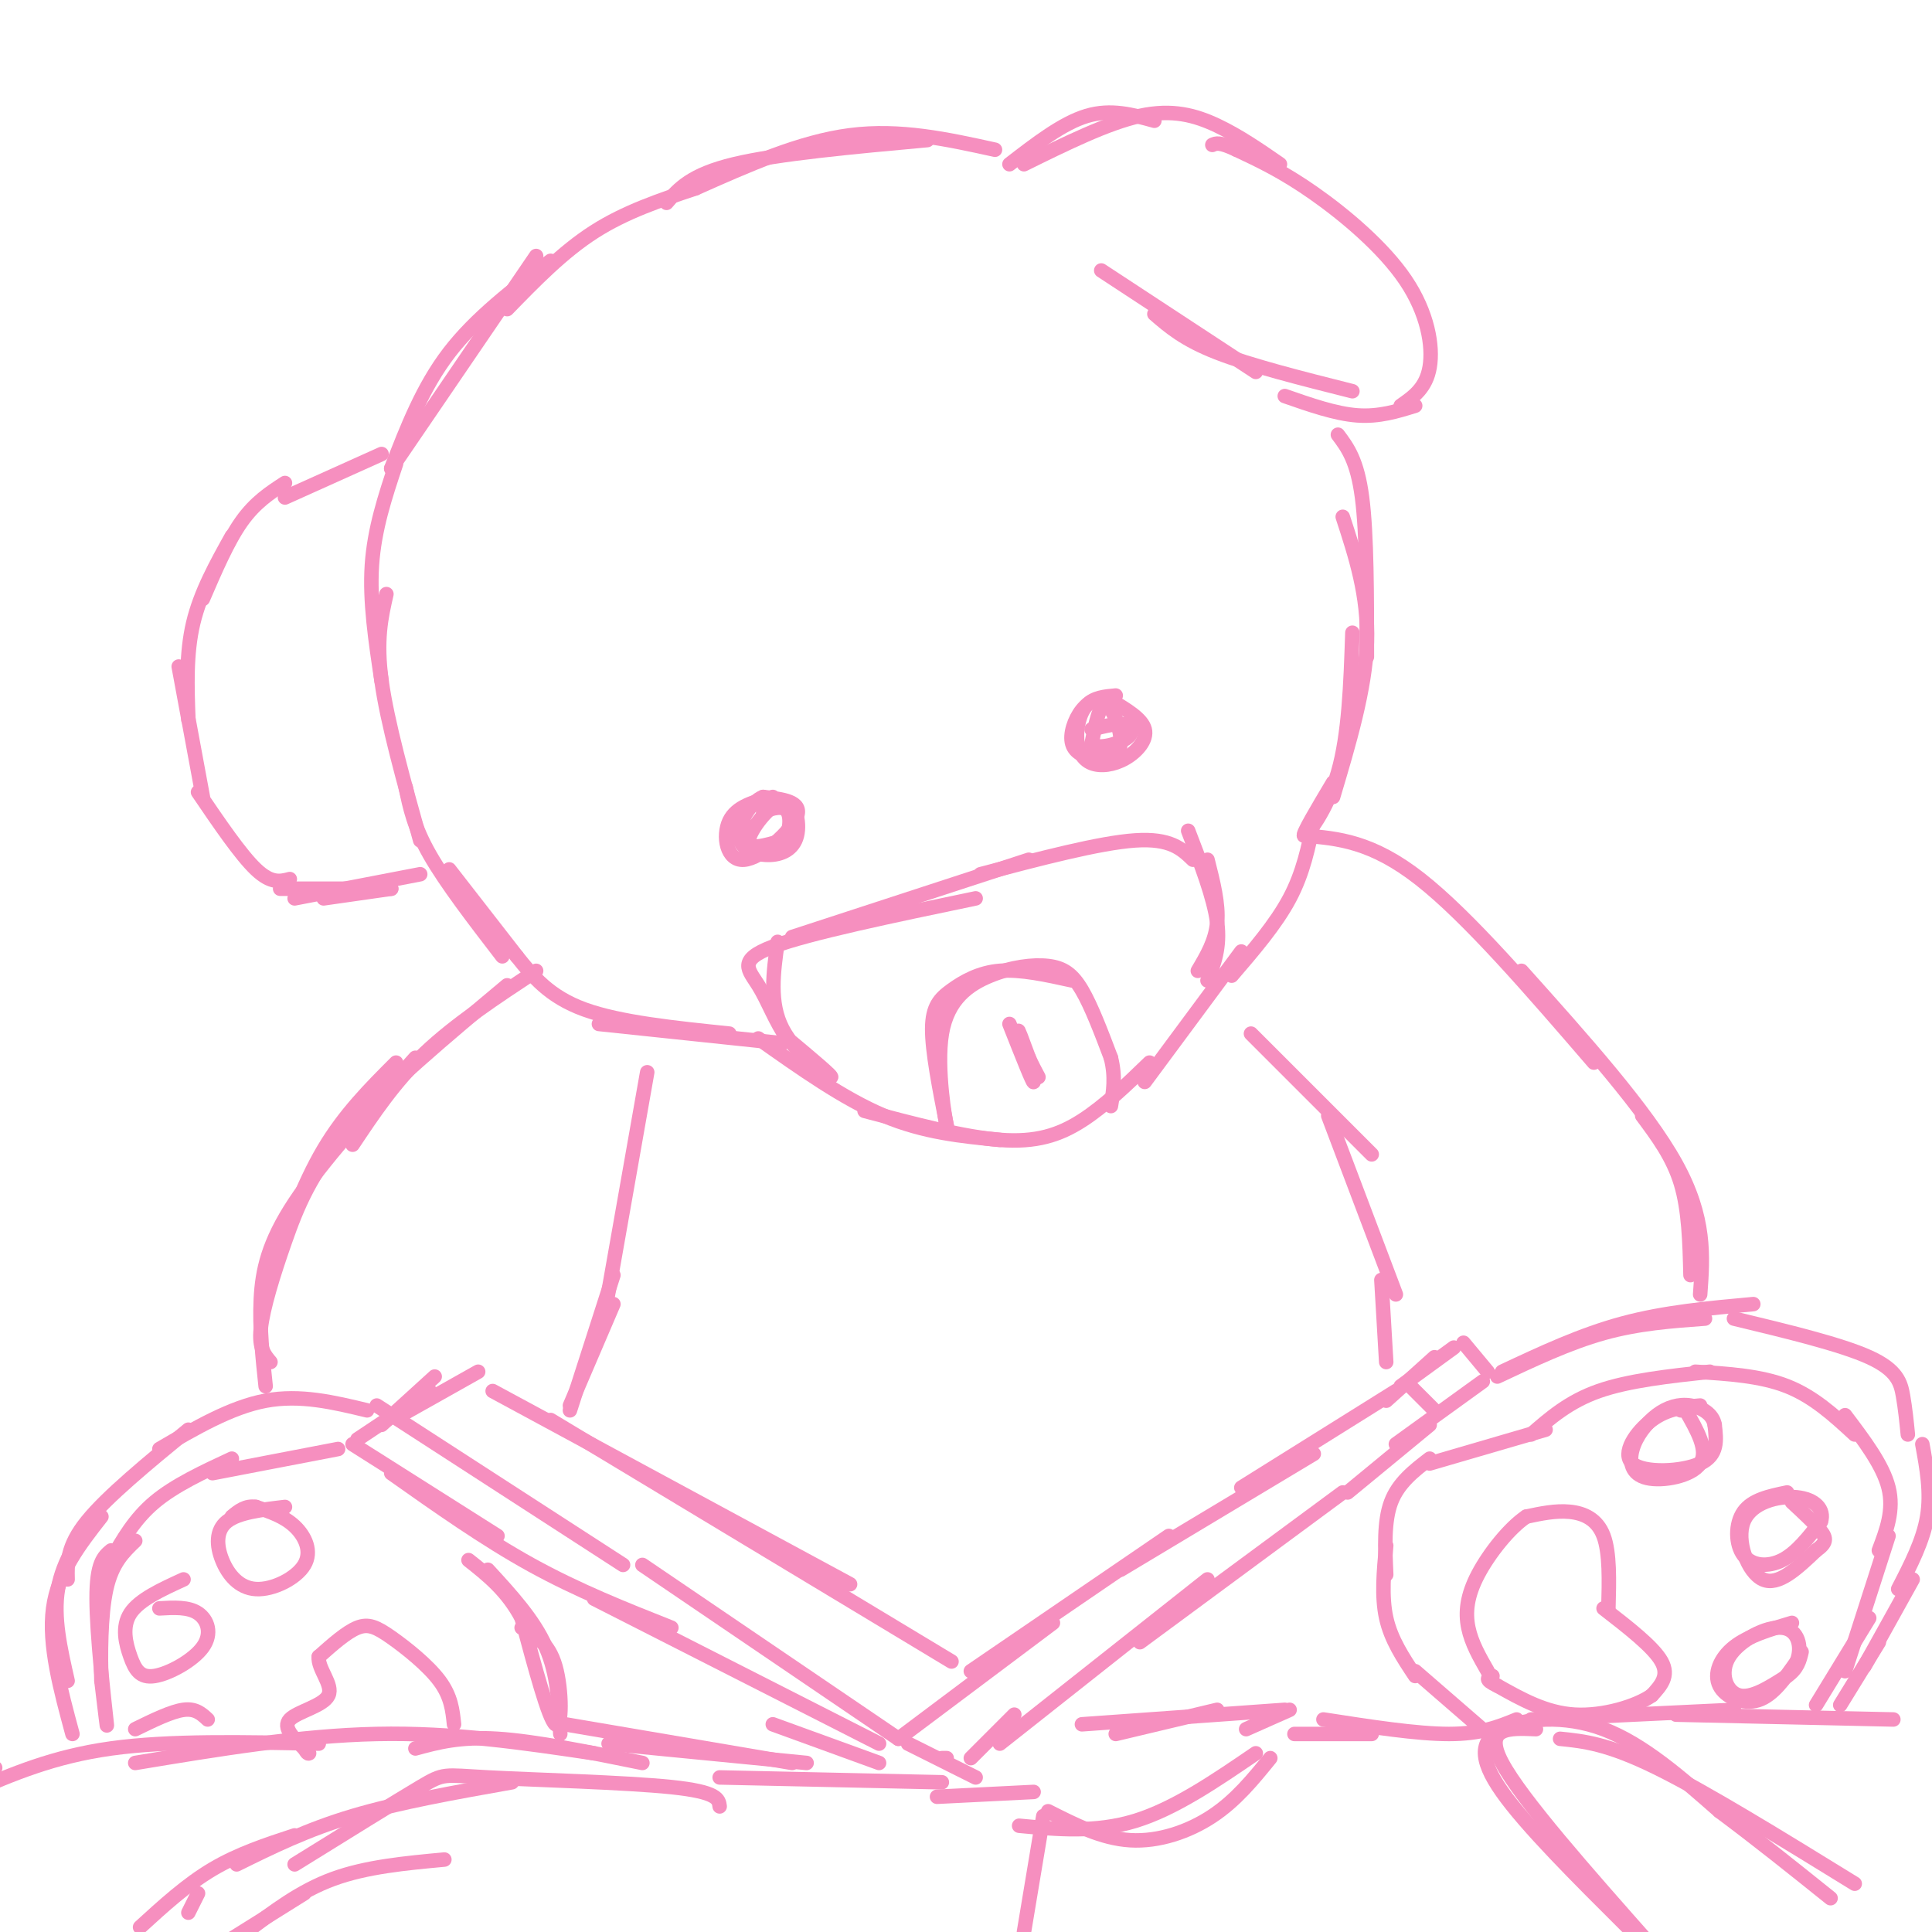 <svg viewBox='0 0 400 400' version='1.1' xmlns='http://www.w3.org/2000/svg' xmlns:xlink='http://www.w3.org/1999/xlink'><g fill='none' stroke='#F68FBF' stroke-width='3' stroke-linecap='round' stroke-linejoin='round'><path d='M352,291c-3.375,0.298 -6.750,0.595 -10,3c-3.250,2.405 -6.375,6.917 -4,9c2.375,2.083 10.250,1.738 14,0c3.750,-1.738 3.375,-4.869 3,-8'/><path d='M355,295c-0.325,-2.178 -2.636,-3.624 -5,-4c-2.364,-0.376 -4.780,0.316 -7,2c-2.220,1.684 -4.245,4.359 -5,7c-0.755,2.641 -0.242,5.250 3,6c3.242,0.750 9.212,-0.357 11,-3c1.788,-2.643 -0.606,-6.821 -3,-11'/><path d='M349,292c-0.667,-1.833 -0.833,-0.917 -1,0'/><path d='M370,309c-3.613,0.750 -7.226,1.500 -9,4c-1.774,2.500 -1.708,6.750 0,9c1.708,2.250 5.060,2.500 8,1c2.940,-1.500 5.470,-4.750 8,-8'/><path d='M377,315c0.801,-2.463 -1.198,-4.619 -5,-5c-3.802,-0.381 -9.408,1.013 -11,5c-1.592,3.987 0.831,10.568 4,12c3.169,1.432 7.085,-2.284 11,-6'/><path d='M376,321c2.200,-1.556 2.200,-2.444 1,-4c-1.200,-1.556 -3.600,-3.778 -6,-6'/><path d='M371,336c-4.542,1.345 -9.083,2.690 -12,5c-2.917,2.310 -4.208,5.583 -3,8c1.208,2.417 4.917,3.976 8,3c3.083,-0.976 5.542,-4.488 8,-8'/><path d='M372,344c1.225,-3.046 0.287,-6.662 -3,-7c-3.287,-0.338 -8.923,2.601 -11,6c-2.077,3.399 -0.593,7.257 2,8c2.593,0.743 6.297,-1.628 10,-4'/><path d='M370,347c2.167,-1.500 2.583,-3.250 3,-5'/><path d='M376,353c0.000,0.000 11.000,-18.000 11,-18'/><path d='M382,346c0.000,0.000 9.000,-28.000 9,-28'/><path d='M389,321c1.583,-4.167 3.167,-8.333 2,-13c-1.167,-4.667 -5.083,-9.833 -9,-15'/><path d='M384,297c-4.250,-3.917 -8.500,-7.833 -14,-10c-5.500,-2.167 -12.250,-2.583 -19,-3'/><path d='M354,284c-8.417,0.917 -16.833,1.833 -23,4c-6.167,2.167 -10.083,5.583 -14,9'/><path d='M320,296c0.000,0.000 -24.000,7.000 -24,7'/><path d='M296,302c-3.250,2.500 -6.500,5.000 -8,9c-1.500,4.000 -1.250,9.500 -1,15'/><path d='M287,320c-0.500,5.250 -1.000,10.500 0,15c1.000,4.500 3.500,8.250 6,12'/><path d='M293,346c0.000,0.000 15.000,13.000 15,13'/><path d='M333,333c0.156,-5.756 0.311,-11.511 -1,-15c-1.311,-3.489 -4.089,-4.711 -7,-5c-2.911,-0.289 -5.956,0.356 -9,1'/><path d='M316,314c-3.488,2.321 -7.708,7.625 -10,12c-2.292,4.375 -2.655,7.821 -2,11c0.655,3.179 2.327,6.089 4,9'/><path d='M332,333c5.167,4.000 10.333,8.000 12,11c1.667,3.000 -0.167,5.000 -2,7'/><path d='M342,351c-3.156,2.244 -10.044,4.356 -16,4c-5.956,-0.356 -10.978,-3.178 -16,-6'/><path d='M310,349c-2.833,-1.333 -1.917,-1.667 -1,-2'/><path d='M392,356c0.000,0.000 -45.000,-1.000 -45,-1'/><path d='M359,354c0.000,0.000 -42.000,2.000 -42,2'/><path d='M314,356c-3.667,1.500 -7.333,3.000 -14,3c-6.667,0.000 -16.333,-1.500 -26,-3'/><path d='M267,354c0.000,0.000 -9.000,4.000 -9,4'/><path d='M284,359c0.000,0.000 -16.000,0.000 -16,0'/><path d='M381,353c0.000,0.000 8.000,-13.000 8,-13'/><path d='M386,345c0.000,0.000 10.000,-18.000 10,-18'/><path d='M393,329c2.583,-5.000 5.167,-10.000 6,-15c0.833,-5.000 -0.083,-10.000 -1,-15'/><path d='M395,297c-0.267,-2.667 -0.533,-5.333 -1,-8c-0.467,-2.667 -1.133,-5.333 -7,-8c-5.867,-2.667 -16.933,-5.333 -28,-8'/><path d='M363,270c-9.167,0.833 -18.333,1.667 -27,4c-8.667,2.333 -16.833,6.167 -25,10'/><path d='M310,285c7.417,-3.500 14.833,-7.000 22,-9c7.167,-2.000 14.083,-2.500 21,-3'/><path d='M259,214c0.000,0.000 25.000,25.000 25,25'/><path d='M275,231c0.000,0.000 14.000,37.000 14,37'/><path d='M286,265c0.000,0.000 1.000,17.000 1,17'/><path d='M350,264c-0.167,-6.750 -0.333,-13.500 -2,-19c-1.667,-5.500 -4.833,-9.750 -8,-14'/><path d='M270,173c7.000,0.583 14.000,1.167 24,9c10.000,7.833 23.000,22.917 36,38'/><path d='M315,201c12.917,14.417 25.833,28.833 32,40c6.167,11.167 5.583,19.083 5,27'/><path d='M272,170c-1.083,5.333 -2.167,10.667 -5,16c-2.833,5.333 -7.417,10.667 -12,16'/><path d='M257,197c0.000,0.000 -20.000,27.000 -20,27'/><path d='M238,220c-4.644,4.489 -9.289,8.978 -14,12c-4.711,3.022 -9.489,4.578 -17,4c-7.511,-0.578 -17.756,-3.289 -28,-6'/><path d='M157,215c8.833,6.250 17.667,12.500 26,16c8.333,3.500 16.167,4.250 24,5'/><path d='M248,201c1.833,-3.083 3.667,-6.167 4,-10c0.333,-3.833 -0.833,-8.417 -2,-13'/><path d='M250,203c1.333,-3.417 2.667,-6.833 2,-12c-0.667,-5.167 -3.333,-12.083 -6,-19'/><path d='M247,178c-2.333,-2.250 -4.667,-4.500 -12,-4c-7.333,0.500 -19.667,3.750 -32,7'/><path d='M213,178c0.000,0.000 -49.000,16.000 -49,16'/><path d='M161,195c-0.889,6.311 -1.778,12.622 1,18c2.778,5.378 9.222,9.822 10,10c0.778,0.178 -4.111,-3.911 -9,-8'/><path d='M163,215c-2.429,-3.369 -4.000,-7.792 -6,-11c-2.000,-3.208 -4.429,-5.202 3,-8c7.429,-2.798 24.714,-6.399 42,-10'/><path d='M222,203c-5.345,-1.179 -10.690,-2.357 -15,-2c-4.310,0.357 -7.583,2.250 -10,4c-2.417,1.750 -3.976,3.357 -4,8c-0.024,4.643 1.488,12.321 3,20'/><path d='M196,233c-0.199,-0.523 -2.197,-11.831 -1,-19c1.197,-7.169 5.589,-10.200 10,-12c4.411,-1.800 8.841,-2.369 12,-2c3.159,0.369 5.045,1.677 7,5c1.955,3.323 3.977,8.662 6,14'/><path d='M230,219c1.000,4.000 0.500,7.000 0,10'/><path d='M209,212c2.489,6.289 4.978,12.578 5,12c0.022,-0.578 -2.422,-8.022 -3,-10c-0.578,-1.978 0.711,1.511 2,5'/><path d='M213,219c0.667,1.500 1.333,2.750 2,4'/><path d='M231,144c-2.264,0.202 -4.527,0.404 -6,2c-1.473,1.596 -2.154,4.585 -2,7c0.154,2.415 1.144,4.256 3,5c1.856,0.744 4.576,0.393 7,-1c2.424,-1.393 4.550,-3.826 4,-6c-0.550,-2.174 -3.775,-4.087 -7,-6'/><path d='M230,145c-2.264,-0.849 -4.423,0.028 -6,2c-1.577,1.972 -2.572,5.040 -2,7c0.572,1.960 2.710,2.814 5,3c2.290,0.186 4.732,-0.296 5,-3c0.268,-2.704 -1.638,-7.630 -3,-8c-1.362,-0.370 -2.181,3.815 -3,8'/><path d='M226,154c1.036,1.202 5.125,0.208 7,-1c1.875,-1.208 1.536,-2.631 0,-3c-1.536,-0.369 -4.268,0.315 -7,1'/><path d='M160,165c-3.774,0.964 -7.548,1.929 -9,5c-1.452,3.071 -0.583,8.250 3,8c3.583,-0.250 9.881,-5.929 11,-9c1.119,-3.071 -2.940,-3.536 -7,-4'/><path d='M158,165c-2.479,0.925 -5.175,5.237 -5,8c0.175,2.763 3.221,3.975 6,4c2.779,0.025 5.291,-1.138 6,-4c0.709,-2.862 -0.386,-7.424 -3,-7c-2.614,0.424 -6.747,5.836 -7,8c-0.253,2.164 3.373,1.082 7,0'/><path d='M162,174c1.533,-1.333 1.867,-4.667 1,-6c-0.867,-1.333 -2.933,-0.667 -5,0'/><path d='M277,90c2.000,2.667 4.000,5.333 5,13c1.000,7.667 1.000,20.333 1,33'/><path d='M278,107c2.667,8.167 5.333,16.333 5,26c-0.333,9.667 -3.667,20.833 -7,32'/><path d='M276,162c-3.244,5.444 -6.489,10.889 -6,11c0.489,0.111 4.711,-5.111 7,-13c2.289,-7.889 2.644,-18.444 3,-29'/><path d='M228,56c0.000,0.000 32.000,21.000 32,21'/><path d='M239,65c3.083,2.667 6.167,5.333 13,8c6.833,2.667 17.417,5.333 28,8'/><path d='M266,82c5.250,1.833 10.500,3.667 15,4c4.500,0.333 8.250,-0.833 12,-2'/><path d='M290,84c2.631,-1.827 5.262,-3.655 6,-8c0.738,-4.345 -0.417,-11.208 -5,-18c-4.583,-6.792 -12.595,-13.512 -19,-18c-6.405,-4.488 -11.202,-6.744 -16,-9'/><path d='M256,31c-3.500,-1.667 -4.250,-1.333 -5,-1'/><path d='M239,25c-4.500,-1.250 -9.000,-2.500 -14,-1c-5.000,1.500 -10.500,5.750 -16,10'/><path d='M212,34c8.644,-4.267 17.289,-8.533 24,-10c6.711,-1.467 11.489,-0.133 16,2c4.511,2.133 8.756,5.067 13,8'/><path d='M206,31c-9.833,-2.167 -19.667,-4.333 -30,-3c-10.333,1.333 -21.167,6.167 -32,11'/><path d='M138,42c2.500,-2.917 5.000,-5.833 14,-8c9.000,-2.167 24.500,-3.583 40,-5'/><path d='M144,39c-7.250,2.417 -14.500,4.833 -21,9c-6.500,4.167 -12.250,10.083 -18,16'/><path d='M111,53c0.000,0.000 -30.000,44.000 -30,44'/><path d='M81,97c3.250,-8.417 6.500,-16.833 12,-24c5.500,-7.167 13.250,-13.083 21,-19'/><path d='M82,96c-2.250,6.750 -4.500,13.500 -5,21c-0.500,7.500 0.750,15.750 2,24'/><path d='M80,123c-1.083,4.750 -2.167,9.500 -1,18c1.167,8.500 4.583,20.750 8,33'/><path d='M84,163c0.833,4.083 1.667,8.167 5,14c3.333,5.833 9.167,13.417 15,21'/><path d='M107,198c0.000,0.000 -14.000,-18.000 -14,-18'/><path d='M79,94c0.000,0.000 -20.000,9.000 -20,9'/><path d='M59,100c-3.083,2.000 -6.167,4.000 -9,8c-2.833,4.000 -5.417,10.000 -8,16'/><path d='M48,111c-3.250,5.833 -6.500,11.667 -8,18c-1.500,6.333 -1.250,13.167 -1,20'/><path d='M37,138c0.000,0.000 5.000,27.000 5,27'/><path d='M41,164c4.417,6.500 8.833,13.000 12,16c3.167,3.000 5.083,2.500 7,2'/><path d='M58,184c0.000,0.000 23.000,0.000 23,0'/><path d='M87,181c0.000,0.000 -26.000,5.000 -26,5'/><path d='M67,186c0.000,0.000 14.000,-2.000 14,-2'/><path d='M107,198c3.333,4.167 6.667,8.333 14,11c7.333,2.667 18.667,3.833 30,5'/><path d='M162,216c0.000,0.000 -38.000,-4.000 -38,-4'/><path d='M134,222c0.000,0.000 -9.000,51.000 -9,51'/><path d='M127,264c0.000,0.000 -9.000,28.000 -9,28'/><path d='M118,291c0.000,0.000 9.000,-21.000 9,-21'/><path d='M111,201c-8.333,5.500 -16.667,11.000 -23,17c-6.333,6.000 -10.667,12.500 -15,19'/><path d='M82,220c-5.333,5.333 -10.667,10.667 -15,18c-4.333,7.333 -7.667,16.667 -11,26'/><path d='M55,287c-0.644,-6.044 -1.289,-12.089 -1,-18c0.289,-5.911 1.511,-11.689 7,-20c5.489,-8.311 15.244,-19.156 25,-30'/><path d='M105,204c-12.637,10.571 -25.274,21.143 -33,30c-7.726,8.857 -10.542,16.000 -13,23c-2.458,7.000 -4.560,13.857 -5,18c-0.440,4.143 0.780,5.571 2,7'/><path d='M76,292c-6.917,-1.667 -13.833,-3.333 -21,-2c-7.167,1.333 -14.583,5.667 -22,10'/><path d='M39,296c-8.417,6.917 -16.833,13.833 -21,19c-4.167,5.167 -4.083,8.583 -4,12'/><path d='M20,313c-3.500,5.083 -7.000,10.167 -8,16c-1.000,5.833 0.500,12.417 2,19'/><path d='M15,359c-2.500,-9.250 -5.000,-18.500 -4,-26c1.000,-7.500 5.500,-13.250 10,-19'/><path d='M70,300c0.000,0.000 -26.000,5.000 -26,5'/><path d='M48,302c-5.917,2.750 -11.833,5.500 -16,9c-4.167,3.500 -6.583,7.750 -9,12'/><path d='M23,321c-1.511,1.267 -3.022,2.533 -3,10c0.022,7.467 1.578,21.133 2,25c0.422,3.867 -0.289,-2.067 -1,-8'/><path d='M21,348c-0.200,-5.022 -0.200,-13.578 1,-19c1.200,-5.422 3.600,-7.711 6,-10'/><path d='M108,337c2.800,1.556 5.600,3.111 7,8c1.400,4.889 1.400,13.111 0,12c-1.400,-1.111 -4.200,-11.556 -7,-22'/><path d='M108,335c-3.000,-5.667 -7.000,-8.833 -11,-12'/><path d='M101,325c4.750,5.167 9.500,10.333 12,16c2.500,5.667 2.750,11.833 3,18'/><path d='M117,357c0.000,0.000 47.000,8.000 47,8'/><path d='M167,365c0.000,0.000 -41.000,-4.000 -41,-4'/><path d='M94,357c-0.298,-2.881 -0.595,-5.762 -3,-9c-2.405,-3.238 -6.917,-6.833 -10,-9c-3.083,-2.167 -4.738,-2.905 -7,-2c-2.262,0.905 -5.131,3.452 -8,6'/><path d='M66,343c-0.274,2.512 3.042,5.792 2,8c-1.042,2.208 -6.440,3.345 -8,5c-1.560,1.655 0.720,3.827 3,6'/><path d='M63,362c0.667,1.167 0.833,1.083 1,1'/><path d='M59,312c-4.828,0.569 -9.656,1.138 -12,3c-2.344,1.862 -2.203,5.015 -1,8c1.203,2.985 3.467,5.800 7,6c3.533,0.200 8.336,-2.215 10,-5c1.664,-2.785 0.190,-5.938 -2,-8c-2.190,-2.062 -5.095,-3.031 -8,-4'/><path d='M53,312c-2.167,-0.333 -3.583,0.833 -5,2'/><path d='M38,327c-4.577,2.095 -9.155,4.190 -11,7c-1.845,2.810 -0.959,6.336 0,9c0.959,2.664 1.989,4.467 5,4c3.011,-0.467 8.003,-3.203 10,-6c1.997,-2.797 0.999,-5.656 -1,-7c-1.999,-1.344 -5.000,-1.172 -8,-1'/><path d='M28,358c3.750,-1.833 7.500,-3.667 10,-4c2.500,-0.333 3.750,0.833 5,2'/><path d='M133,365c-11.083,-2.250 -22.167,-4.500 -30,-5c-7.833,-0.500 -12.417,0.750 -17,2'/><path d='M123,363c-14.583,-2.167 -29.167,-4.333 -45,-4c-15.833,0.333 -32.917,3.167 -50,6'/><path d='M66,361c-15.500,-0.333 -31.000,-0.667 -43,1c-12.000,1.667 -20.500,5.333 -29,9'/><path d='M149,374c-0.190,-1.500 -0.381,-3.000 -10,-4c-9.619,-1.000 -28.667,-1.500 -38,-2c-9.333,-0.500 -8.952,-1.000 -14,2c-5.048,3.000 -15.524,9.500 -26,16'/><path d='M106,369c-11.750,2.083 -23.500,4.167 -33,7c-9.500,2.833 -16.750,6.417 -24,10'/><path d='M-1,366c0.000,0.000 -20.000,-5.000 -20,-5'/><path d='M278,309c0.000,0.000 -42.000,31.000 -42,31'/><path d='M250,327c0.000,0.000 -43.000,34.000 -43,34'/><path d='M210,355c0.000,0.000 -9.000,9.000 -9,9'/><path d='M196,364c0.000,0.000 -1.000,0.000 -1,0'/><path d='M188,361c0.000,0.000 14.000,7.000 14,7'/><path d='M186,360c0.000,0.000 32.000,-24.000 32,-24'/><path d='M201,346c0.000,0.000 41.000,-28.000 41,-28'/><path d='M232,325c0.000,0.000 40.000,-24.000 40,-24'/><path d='M257,308c0.000,0.000 32.000,-20.000 32,-20'/><path d='M301,279c0.000,0.000 -11.000,8.000 -11,8'/><path d='M297,281c0.000,0.000 -10.000,9.000 -10,9'/><path d='M303,278c0.000,0.000 5.000,6.000 5,6'/><path d='M307,286c0.000,0.000 -18.000,13.000 -18,13'/><path d='M296,295c0.000,0.000 -17.000,14.000 -17,14'/><path d='M292,287c0.000,0.000 5.000,5.000 5,5'/><path d='M252,354c0.000,0.000 -21.000,5.000 -21,5'/><path d='M224,357c0.000,0.000 42.000,-3.000 42,-3'/><path d='M149,368c0.000,0.000 46.000,1.000 46,1'/><path d='M194,372c0.000,0.000 20.000,-1.000 20,-1'/><path d='M216,376c0.000,0.000 -4.000,24.000 -4,24'/><path d='M217,375c5.556,2.822 11.111,5.644 17,6c5.889,0.356 12.111,-1.756 17,-5c4.889,-3.244 8.444,-7.622 12,-12'/><path d='M260,363c-8.417,5.750 -16.833,11.500 -25,14c-8.167,2.500 -16.083,1.750 -24,1'/><path d='M197,344c0.000,0.000 -83.000,-50.000 -83,-50'/><path d='M102,288c0.000,0.000 74.000,40.000 74,40'/><path d='M99,284c0.000,0.000 -16.000,9.000 -16,9'/><path d='M90,285c0.000,0.000 -11.000,10.000 -11,10'/><path d='M89,288c0.000,0.000 -15.000,10.000 -15,10'/><path d='M73,299c0.000,0.000 30.000,19.000 30,19'/><path d='M81,305c9.667,6.833 19.333,13.667 29,19c9.667,5.333 19.333,9.167 29,13'/><path d='M123,331c0.000,0.000 59.000,30.000 59,30'/><path d='M160,357c0.000,0.000 22.000,8.000 22,8'/><path d='M186,360c0.000,0.000 -53.000,-36.000 -53,-36'/><path d='M129,324c0.000,0.000 -51.000,-33.000 -51,-33'/><path d='M384,390c-15.417,-9.500 -30.833,-19.000 -41,-24c-10.167,-5.000 -15.083,-5.500 -20,-6'/><path d='M318,358c-5.500,-0.250 -11.000,-0.500 -7,7c4.000,7.500 17.500,22.750 31,38'/><path d='M337,399c-10.506,-10.464 -21.012,-20.929 -26,-28c-4.988,-7.071 -4.458,-10.750 0,-13c4.458,-2.250 12.845,-3.071 21,0c8.155,3.071 16.077,10.036 24,17'/><path d='M356,375c7.833,5.833 15.417,11.917 23,18'/><path d='M92,385c-8.083,0.750 -16.167,1.500 -23,4c-6.833,2.500 -12.417,6.750 -18,11'/><path d='M63,392c0.000,0.000 -16.000,10.000 -16,10'/><path d='M61,380c-5.833,1.917 -11.667,3.833 -17,7c-5.333,3.167 -10.167,7.583 -15,12'/><path d='M41,392c0.000,0.000 -2.000,4.000 -2,4'/></g>
</svg>